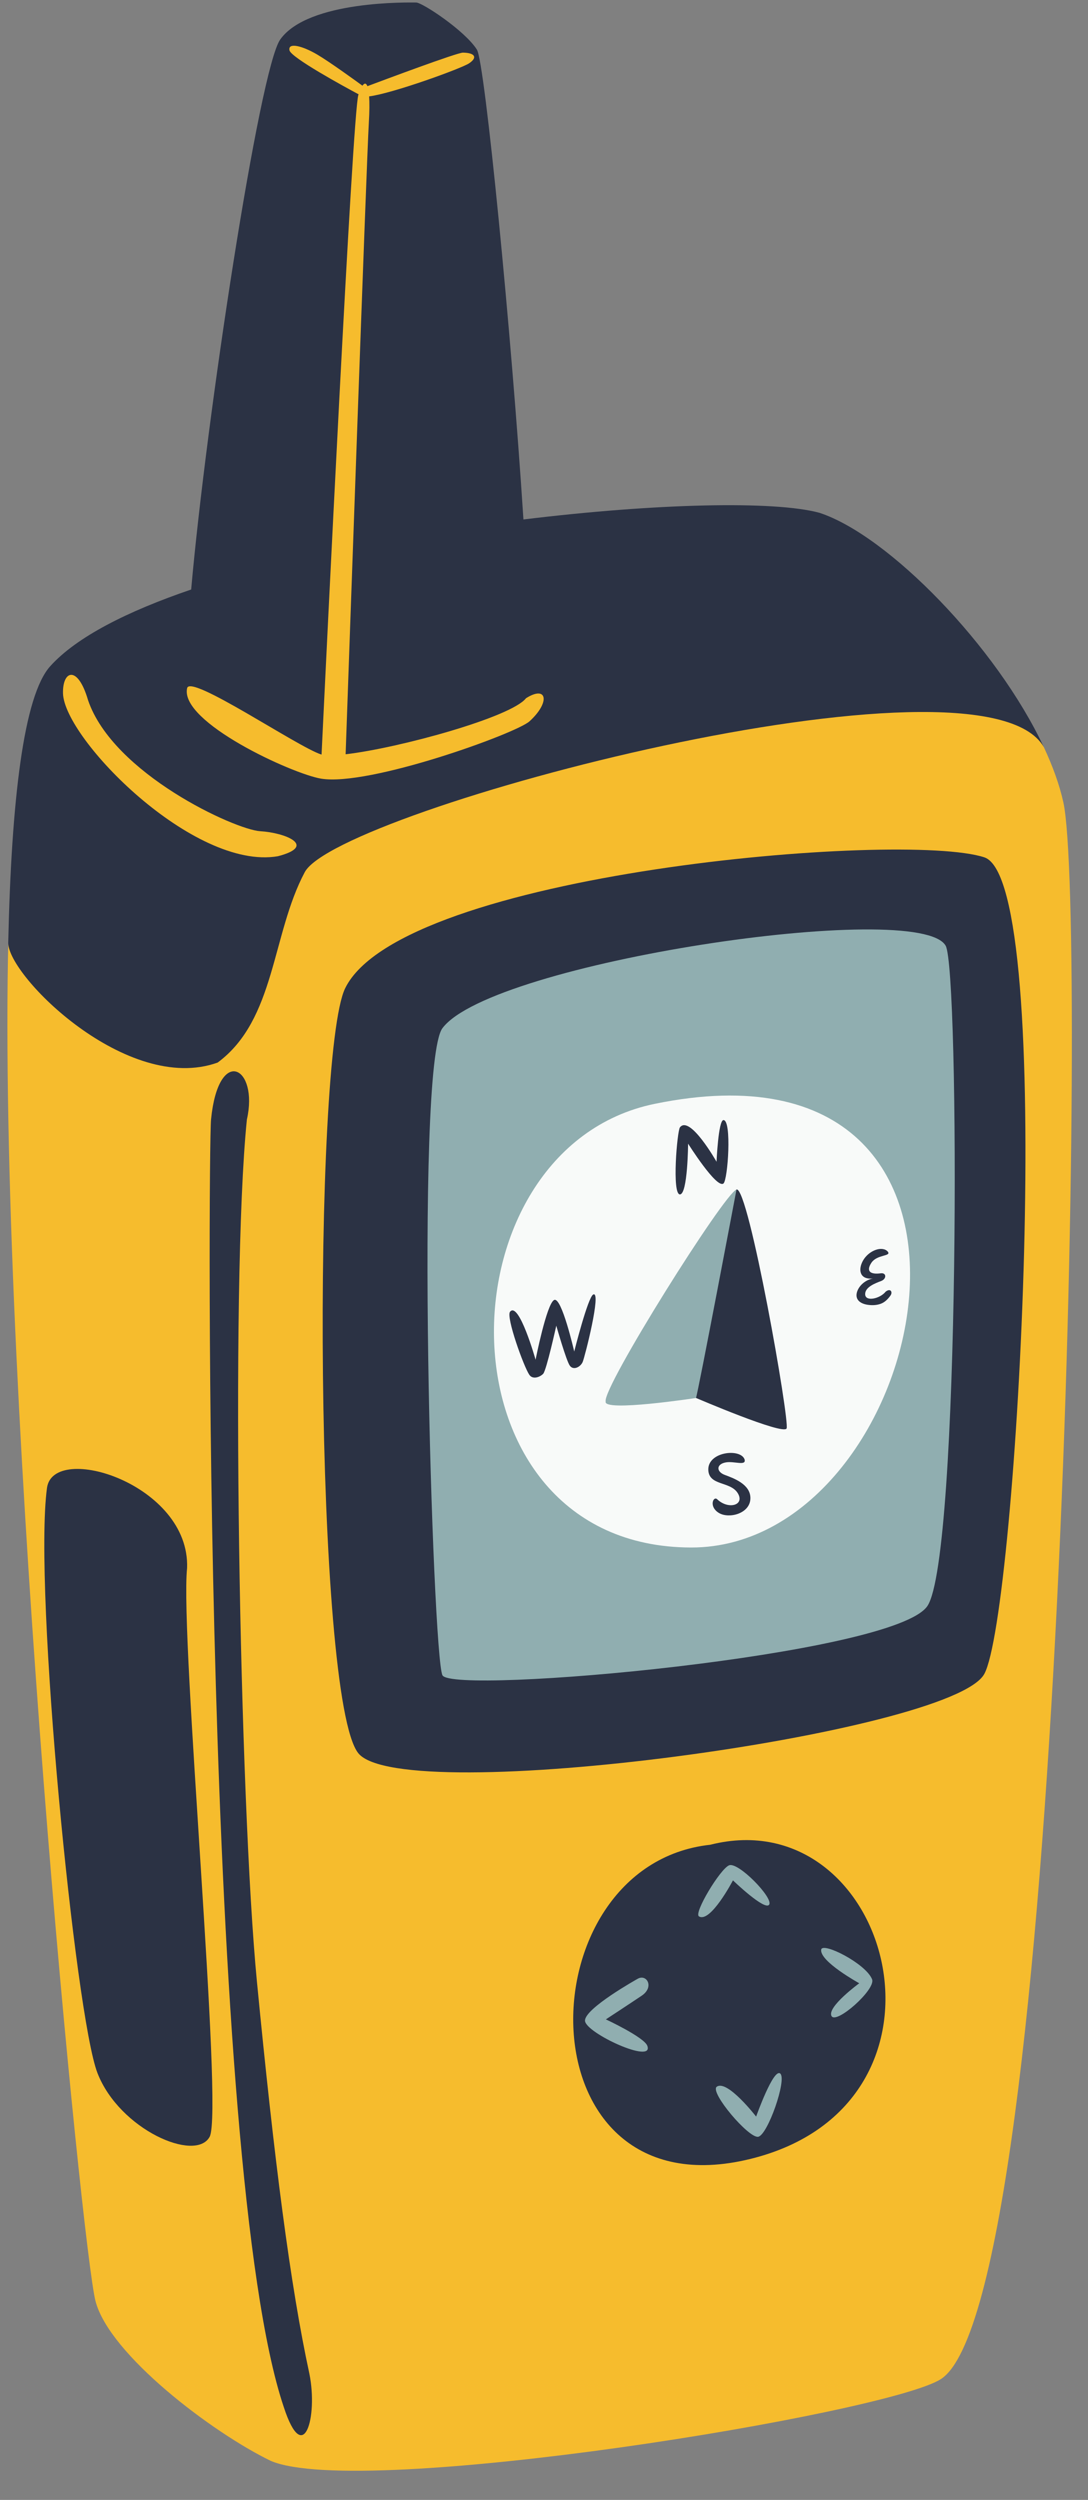 <?xml version="1.0" encoding="UTF-8"?><svg xmlns="http://www.w3.org/2000/svg" xmlns:xlink="http://www.w3.org/1999/xlink" height="506.8" preserveAspectRatio="xMidYMid meet" version="1.0" viewBox="-1.5 -0.5 220.7 506.8" width="220.7" zoomAndPan="magnify"><rect x="-1.5" y="-0.5" width="220.7" height="506.8" fill="#808080" stroke="none"/><g id="change1_1"><path d="M17.87,465.98C15.13,455.36-1.48,287.04,0.11,193.84c0.52-30.57,15.37-40.88,20.94-47.07 c22.56-25.06,113.31-34.09,135.61-28.02c13.95,4.58,43.99,11.77,53.58,32.22c1.8,3.84,3.17,7.61,3.96,11.18 c5.01,22.56-0.18,303.67-24.82,319.64c-10.76,6.98-117.38,24.48-135.94,16.6C41.55,492.64,20.66,476.81,17.87,465.98z" fill="#F6BC2D"/></g><g id="change2_1"><path d="M210.24,150.97c-12.45-21.98-143.19,12.72-149.92,25.34c-6.73,12.62-5.91,29.91-17.67,38.6 c-18.28,6.57-42.59-17.58-42.48-24.31c0.64-28.92,3.13-50.06,8.51-56.03c5.34-5.94,15.67-11.15,28.6-15.56 C40.34,84.29,51.13,13.43,55.35,7.5c5.7-8,26.33-7.49,27.57-7.49c1.24,0,9.91,5.71,12.33,9.57c1.6,2.54,6.98,57.18,9.43,95.23 c26.8-3.27,50.91-3.84,60.05-1.35C178.68,108.04,200.65,130.52,210.24,150.97z M198.16,173.3c-16.64-5.42-118.17,3.12-129.64,26.54 c-6.63,13.55-6.28,143.94,2.66,155.08c8.94,11.14,120.35-3.97,126.98-16.06C204.79,326.78,213.06,178.16,198.16,173.3z M142.57,373.48c-38.11,4.15-38.55,75.18,8.15,63.69C196.11,426,179.24,364.21,142.57,373.48z" fill="#2B3244"/></g><g id="change1_2"><path d="M54.87,173.08c-17.09,2.93-43.36-23.81-43.59-33.03c-0.11-4.66,2.99-5.78,5.08,1.39 c5.07,14.93,29.85,26.27,34.93,26.57C56.36,168.3,62.93,170.99,54.87,173.08z M105.2,141.05c-2.97,3.84-25.82,10.12-36.59,11.36 c0.6-17.03,4.23-119.92,4.71-128.06c0.14-2.3,0.14-4.05,0.06-5.31c4.78-0.6,18.71-5.66,20.27-6.7c1.79-1.19,1.19-2.13-1.23-2.17 c-1.18-0.02-16.26,5.63-19.39,6.8c-0.26-0.67-0.61-0.66-1.01-0.1c-1.51-1.1-6.73-4.88-9.19-6.32C59.94,8.85,56.88,8,57.22,9.7 c0.29,1.47,11.12,7.37,14.02,8.92c-0.02,0.05-0.03,0.09-0.05,0.14c-1.19,3.64-6.63,116.36-7.46,133.7 c-0.03-0.01-0.08-0.01-0.11-0.02c-4.88-1.6-26.5-16.33-27.16-13.44c-1.57,6.88,21.29,17.37,27.16,18.35 c9.7,1.63,39.57-9.15,42.29-11.62C110.18,141.85,109.48,138.34,105.2,141.05z" fill="#F6BC2D"/></g><g id="change3_1"><path d="M190.33,191.23c2.81,5.02,2.99,123.8-3.7,133.84c-6.69,10.04-96.37,18.07-98.38,14.05s-5.68-123.6,0-131.18 C98.28,194.56,184.97,181.67,190.33,191.23z M147.18,380.7c0,0,6.55,6.31,7.36,4.9s-6.32-8.72-8.15-7.95s-7.2,9.68-6.11,10.35 C142.6,389.44,147.18,380.7,147.18,380.7z M143.89,422.54c-1.48,1.09,6.48,10.49,8.41,10.14s5.85-11.6,4.48-12.81 c-1.37-1.21-4.9,8.72-4.9,8.72S146,420.99,143.89,422.54z M172.8,401.56c0,0-6.54,4.77-5.64,6.62c0.9,1.84,9.07-5.39,8.24-7.43 c-1.31-3.23-10.08-7.62-10.32-6.01C164.72,397.13,172.8,401.56,172.8,401.56z M127.84,400.66c0,0-10.87,6.05-10.67,8.53 c0.19,2.48,14.03,8.86,12.64,5.05c-0.63-1.74-8.41-5.36-8.41-5.36s4.64-3.03,7.27-4.8C131.3,402.3,129.66,399.6,127.84,400.66z" fill="#90AEB0"/></g><g id="change4_1"><path d="M131.3,223.28c-44.22,9.08-45.07,89.84,7.39,89.94C187.59,313.31,210.24,207.06,131.3,223.28z M139.68,282.91c0,0-18.98,2.9-18.32,0.7c-0.7-2.79,24.1-42.26,26.55-42.96C153.11,274.58,139.68,282.91,139.68,282.91z" fill="#F8FAF9"/></g><g id="change2_2"><path d="M61.27,480.77c1.74,8.68-1.17,19.11-5.21,6.69c-16.49-48.85-15.35-254.89-14.75-261 c1.48-15.15,9.71-10.74,7.27,0c-3.42,33.69-1.46,138.66,2.04,174.79S57.37,462.77,61.27,480.77z M147.9,240.64 c0,0-7.79,41.18-8.22,42.26c0,0,17.68,7.59,18.38,6.19C158.75,287.7,150.34,239.94,147.9,240.64z M145.25,239.43 c0.91-0.72,1.72-12.9,0-12.86c-1.04,0.03-1.4,8.45-1.4,8.45s-5.4-9.55-7.42-6.98c-0.57,0.72-1.67,13.65,0,13.6 c1.58-0.05,1.65-10.29,1.65-10.29S143.85,240.52,145.25,239.43z M145.51,298.5c-1.75-0.66-1.72-2.18,0.2-2.53 c1.69-0.32,4.24,0.8,3.82-0.63c-0.85-2.28-7.48-1.55-7.35,2.15c0.12,3.27,4.46,2.26,5.97,4.71c1.51,2.44-1.9,3.43-4.19,1.22 c-0.77-0.66-1.72,1.53,0.36,2.79s6.4,0.12,6.4-3C150.73,300.37,147.26,299.15,145.51,298.5z M178.15,261.36 c-1.11,1.4-4.06,2.09-4.15,0.57c-0.09-1.52,2.13-2.31,3.25-2.74c1.13-0.43,1.08-1.7-0.07-1.56c-2.13,0.29-3.06-0.4-1.92-2.13 c1.14-1.72,4.05-1.28,3.35-2.23c-0.53-0.67-1.56-0.69-2.37-0.42c-1.39,0.46-2.55,1.59-3.03,2.98c-0.26,0.75-0.31,1.66,0.21,2.26 c0.61,0.7,1.68,0.68,2.6,0.55c-1.42,0.07-2.83,1-3.47,2.27c-0.27,0.54-0.42,1.19-0.21,1.75c0.31,0.83,1.26,1.22,2.13,1.35 c0.89,0.14,1.81,0.11,2.66-0.19c0.85-0.3,1.49-0.96,2.01-1.69C179.64,261.42,179.12,260.58,178.15,261.36z M118.84,261.93 c-1.08,0.51-3.86,11.56-3.86,11.56s-2.57-11.27-4.09-10.44c-1.52,0.83-3.75,12.1-3.75,12.1s-3.37-11.95-5.18-9.72 c-0.85,1.04,2.79,11.16,3.92,12.79c0.69,1,2.14,0.47,2.8-0.21s2.66-9.76,2.66-9.76s2.01,7.07,2.74,8.1 c0.73,1.03,2.16,0.29,2.61-0.73C117.13,274.6,120.56,261.12,118.84,261.93z M36.45,317.39c0.62-17.02-27.15-25.62-28.42-16.24 c-2.77,20.55,5.76,107.1,10.24,118.61c4.48,11.51,19.92,18.17,22.76,12.92C43.86,427.43,34.97,331.53,36.45,317.39z" fill="#2B3244"/></g></svg>